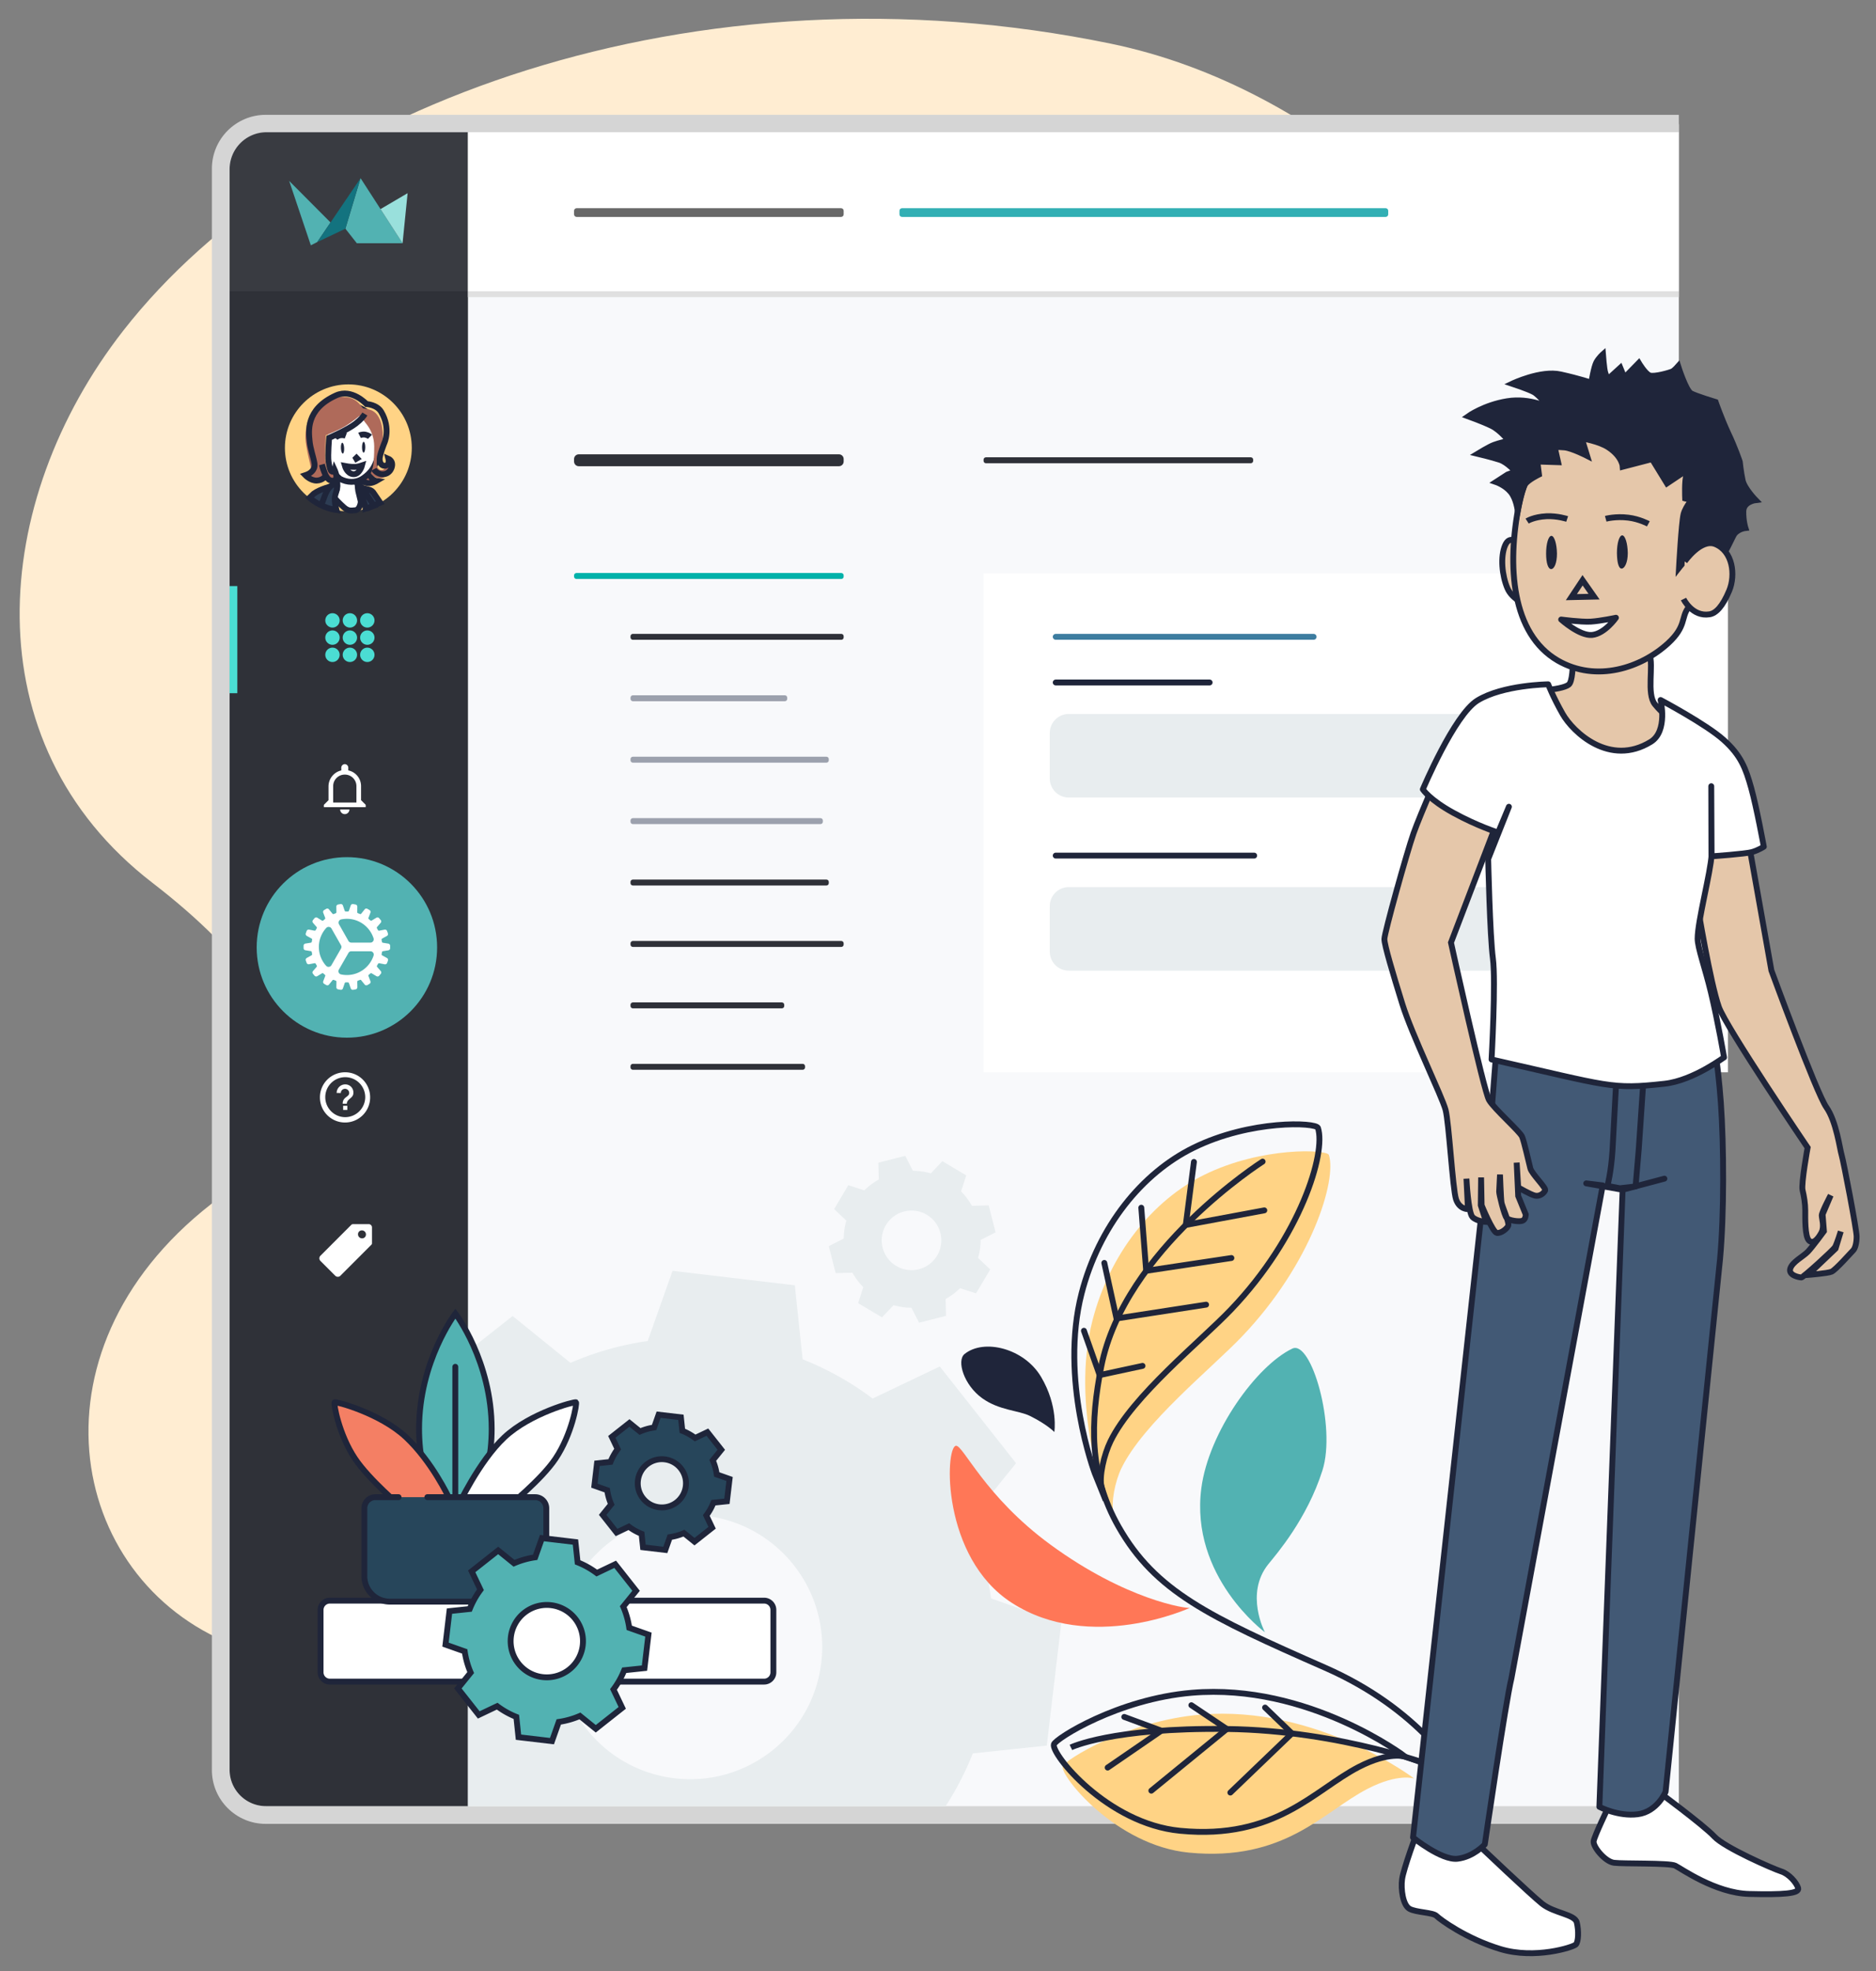 <svg xmlns="http://www.w3.org/2000/svg" xmlns:xlink="http://www.w3.org/1999/xlink" viewBox="0 0 800 840" xmlns:v="https://vecta.io/nano"><rect x="0" y="0" width="800" height="840" fill="#808080" stroke="none"/><style><![CDATA[.n{stroke-width:2.5}.o{stroke:#1f253a}.p{stroke-miterlimit:10}.q{fill:#fff}.r{fill:none}.s{stroke-linecap:round}.t{stroke-linejoin:round}.u{fill:#52b2b2}.v{fill:#2f3138}.w{fill:#1f253a}.x{fill:#ffd385}.y{fill:#e8edef}.z{fill:#e5c7aa}.AA{fill-rule:evenodd}]]></style><path d="M52.5 141C127.85 44.39 296.36-18.04 473.77 18.63s313.32 291.95 208.59 440.48S213.32 745.69 99.3 700.92c-71.55-28.09-89.95-128.4-5.39-190.7 35.2-25.94 53.42-70.6-28.92-133.99C-12.63 316.48-4.16 213.65 52.5 141z" fill="#ffedd2"/><path d="M94.14 72.06v682.5c0 10.56 8.59 19.15 19.15 19.15h602.63V52.92H113.29c-10.56 0-19.15 8.59-19.15 19.14z" fill="#f8f9fb"/><path d="M715.92 769.74H113.29c-8.47 0-15.37-6.89-15.37-15.37V71.87c0-8.47 6.89-15.37 15.37-15.37h602.63v-7.56H113.29c-12.64 0-22.93 10.28-22.93 22.93v682.5c0 12.64 10.29 22.93 22.93 22.93h602.63v-7.56z" fill="#d5d5d5"/><path d="M113.65 56.36h85.91v713.38h-86.15c-8.56 0-15.5-6.94-15.5-15.5V72.1a15.74 15.74 0 0 1 15.74-15.74z" class="v"/><path d="M113.52 56.36h86.04v67.77H97.91V71.98c0-8.63 6.99-15.62 15.61-15.62z" opacity=".05" enable-background="new" class="q"/><path d="M140.95 94.809l-5.68 8.36-2.72 1.38-9.23-27.44 17.63 17.7zm6.34 2.66l6.47-21.53 17.92 27.72h-19.52l-4.87-6.19z" class="u"/><path d="M162.27 89.109l11.55-6.78-2.15 21.33-9.4-14.55z" fill="#99e0dc"/><path d="M147.29 97.469l6.47-21.53-18.48 27.23 12.01-5.7z" fill="#13737f"/><g fill="#4bddd3"><circle cx="141.78" cy="264.4" r="3.07"/><circle cx="149.21" cy="264.4" r="3.07"/><circle cx="156.64" cy="264.4" r="3.07"/><circle cx="141.78" cy="271.74" r="3.07"/><circle cx="149.21" cy="271.74" r="3.07"/><circle cx="156.64" cy="271.74" r="3.07"/><circle cx="141.78" cy="279.07" r="3.07"/><circle cx="149.21" cy="279.07" r="3.07"/><circle cx="156.64" cy="279.07" r="3.07"/><path d="M97.91 249.77h3.3v45.66h-3.3v-45.66z"/></g><path d="M157.14 521.7h-6.64a1.38 1.38 0 0 0-.59.2l-13.28 13.28c-.59.61-.59 1.58 0 2.18l6.34 6.34c.61.59 1.58.59 2.18 0l13.28-13.28c.14-.17.21-.38.2-.59v-6.64c.05-.77-.54-1.44-1.31-1.49h-.18zm-2.58 6.05a1.72 1.72 0 0 1-1.88-1.54 1.93 1.93 0 0 1 0-.34c.05-.8.69-1.43 1.49-1.49a1.72 1.72 0 0 1 1.88 1.54 1.93 1.93 0 0 1 0 .34c-.06.8-.69 1.44-1.49 1.49h0zm-9.51-182.77c0 1.09.89 1.98 1.98 1.98s1.98-.89 1.98-1.98h-3.96zm1.98-14.86c2.71-.03 4.93 2.15 4.96 4.86v.1 6.94h-9.91v-6.94c-.03-2.71 2.15-4.93 4.86-4.96h.09zm0-4.46c-.81.02-1.47.67-1.49 1.49v1.19c-3.16.72-5.41 3.5-5.45 6.74v5.95l-1.98 1.98v.99h17.84v-1l-1.98-1.98v-5.95c.02-3.26-2.26-6.08-5.45-6.74v-1.19c-.02-.81-.68-1.46-1.49-1.48zm10.8 75.92l-1.39-.2c-.2 0-.3-.2-.4-.4 0-.2-.1-.3-.1-.5s0-.4.2-.5l1.19-.69c.19-.07.28-.28.21-.47 0-.01-.01-.02-.01-.03l-.2-.59c-.09-.19-.29-.3-.5-.3l-1.39.3a.74.74 0 0 1-.5-.2c-.1-.1-.2-.3-.3-.4-.1-.15-.1-.35 0-.5l.89-1.09c.1-.2.2-.4 0-.59l-.4-.5c-.1-.2-.4-.2-.59-.1l-1.19.69c-.15.1-.35.1-.5 0-.1-.1-.3-.2-.4-.3-.14-.13-.17-.33-.1-.5l.5-1.29c.09-.18.01-.4-.17-.48-.01 0-.02-.01-.03-.01l-.5-.3a.46.46 0 0 0-.59.1l-.89 1.09c-.13.14-.33.17-.5.1l-.5-.2c-.2-.1-.3-.2-.3-.4v-1.39a.37.37 0 0 0-.33-.4h-.07l-.59-.1c-.21 0-.4.11-.5.3l-.5 1.29c-.1.2-.2.3-.4.3h-.59c-.2 0-.4-.1-.4-.3l-.5-1.29c-.09-.19-.29-.3-.5-.3l-.59.1a.43.43 0 0 0-.4.4v1.39c0 .2-.1.3-.3.4a1.04 1.04 0 0 0-.5.2c-.1.1-.3 0-.5-.2l-.89-1.09c-.1-.2-.4-.2-.59-.1l-.5.3c-.19.07-.28.28-.21.47 0 .01.01.02.01.03l.5 1.29a.43.43 0 0 1-.1.5c-.1.1-.3.2-.4.3-.15.1-.35.1-.5 0l-1.19-.69a.46.46 0 0 0-.59.1l-.4.5c-.1.19-.1.41 0 .59l.89 1.09c.1.15.1.35 0 .5-.1.1-.2.3-.3.4-.07.19-.28.28-.47.21-.01 0-.02-.01-.03-.01l-1.39-.3c-.21 0-.4.11-.5.3l-.2.59c-.09.18-.01.4.17.48.01 0 .02.01.03.01l1.19.69c.2.1.2.3.2.5s-.1.3-.1.5-.2.3-.4.4l-1.39.2a.43.43 0 0 0-.4.4v.59a.43.43 0 0 0 .4.4l1.39.2c.2 0 .3.2.4.4 0 .2.1.3.1.5s0 .4-.2.5l-1.19.69c-.19.07-.28.28-.21.47 0 .01.01.02.01.03l.2.59c.09.19.29.3.5.3l1.39-.3a.74.74 0 0 1 .5.2c.1.1.2.3.3.4.1.15.1.35 0 .5l-.89 1.09c-.1.2-.2.4 0 .59l.4.5c.1.2.4.2.59.1l1.19-.69c.15-.1.35-.1.5 0 .1.1.3.2.4.3.14.13.17.33.1.5l-.5 1.29c-.09.18-.01.4.17.48.01 0 .02.01.03.01l.5.3a.46.46 0 0 0 .59-.1l.89-1.09c.1-.1.3-.2.4-.1.2.1.3.1.5.2s.3.2.3.4v1.39a.37.37 0 0 0 .33.4h.07l.59.1c.21 0 .4-.11.5-.3l.5-1.29c.1-.2.2-.3.4-.3h.59c.2 0 .4.1.4.3l.5 1.29c.09.19.29.3.5.3l.59-.1a.43.43 0 0 0 .4-.4v-1.39c0-.2.1-.4.3-.4.2-.1.4-.1.5-.2.1 0 .3-.1.4.1l.89 1.09c.1.2.4.2.59.1l.5-.3c.19-.07.28-.28.21-.47 0-.01-.01-.02-.01-.03l-.5-1.29a.43.43 0 0 1 .1-.5c.1-.1.3-.2.4-.3.15-.1.35-.1.5 0l1.19.69a.46.46 0 0 0 .59-.1l.4-.5c.1-.19.1-.41 0-.59l-.89-1.09c-.1-.15-.1-.35 0-.5.1-.1.2-.3.3-.4.07-.19.28-.28.47-.21.01 0 .02.01.03.01l1.39.3c.21 0 .4-.11.5-.3l.2-.59c.09-.18.01-.4-.17-.48-.01 0-.02-.01-.03-.01l-1.19-.69c-.2-.1-.2-.3-.2-.5s.1-.3.1-.5.2-.3.4-.4l1.39-.2a.43.43 0 0 0 .4-.4v-.59c.2-.1.1-.3-.2-.3h0zm-14.57 6.04a.81.81 0 0 1-1.07.36c-.08-.04-.15-.09-.21-.16-3.07-2.92-3.18-7.77-.26-10.84.09-.09.17-.18.26-.26a.79.79 0 0 1 1.12-.03c.07.07.13.14.17.23l2.97 5.15c.1.11.1.28 0 .4l-2.98 5.15h0zm11.4-3.57a7.65 7.65 0 0 1-7.43 5.85 7.31 7.31 0 0 1-2.18-.3.84.84 0 0 1-.56-1.04l.06-.15 2.97-5.15c.1-.12.24-.2.4-.2h5.95c.49-.1.89.5.79.99zm-.79-2.57h-5.95c-.16 0-.3-.08-.4-.2l-2.97-5.15a.91.91 0 0 1 .37-1.23c.04-.02.08-.04.13-.06a8.02 8.02 0 0 1 2.18-.3 7.65 7.65 0 0 1 7.43 5.85c.12.47-.17.95-.65 1.07-.04.01-.09.01-.14.02zm-7.54 71.56h1.78v-1.78h-1.78v1.78zm.9-16.06c-5.91-.05-10.75 4.69-10.8 10.61s4.69 10.75 10.61 10.8c5.91.05 10.75-4.69 10.8-10.61v-.2c-.03-5.84-4.76-10.58-10.61-10.6h0zm0 19.13c-4.71 0-8.52-3.82-8.52-8.52 0-4.71 3.82-8.52 8.52-8.52a8.53 8.53 0 0 1 8.52 8.52 8.58 8.58 0 0 1-8.52 8.52h0zm0-13.97a3.67 3.67 0 0 0-3.67 3.65l1.78.02a1.78 1.78 0 0 1 1.79-1.78c.98 0 1.78.8 1.78 1.78 0 1.78-2.78 1.59-2.78 4.56h1.78c0-2.08 2.78-2.28 2.78-4.56.13-1.89-1.3-3.53-3.2-3.66a1.11 1.11 0 0 0-.26-.01h0z" class="q"/><circle cx="148.55" cy="190.87" r="27.05" class="x"/><g class="n o p"><path d="M143.55 202.67c.31 1.09.41 4.6.21 5.6s-1.61 3.24-1.31 3.69c.3.44 2.31 2.59 4.12 4.19 1.82 1.6 2.84 1.57 5.12 1.28 1.57-.2 2.33-3.14 2.11-3.94l-1.03-4.27c-.33-1.8-.28-4.15-.28-4.15" class="q"/><path d="M157.66 201.53s-.13.85.71 2.05 2.13 1.38 2.13 1.38-1.91 1.12-3.5.92c-2.67-.35-3.17-1.54-3.17-1.54" fill="#af6a5a"/><path d="M139.41 179.64c2.64-5.58 3.69-7.84 8.73-7.23 5.03.61 7.93 3 7.93 3s2.23 2.62 2.85 3.54c.64.63 3.33 5.33 2.61 12.56-.71 7.08-3.46 10.12-6.64 12.31-3.17 2.18-6.98 1.84-9.79.29-.69-.38-3.69-3.6-4.2-3.95" class="q"/></g><path d="M154.97 174.06c-.63-.06-2.19-4.3-7.3-4.8-5.52-.54-8.74-.05-12.95 4.33s-4.53 10.72-4.45 13.33c.12 3.79 2.39 12.51 2.66 13.75.21.98-2.85 1.79-2.85 1.79s1.92 1.95 4.23 2.26c2.71.37 4.65-1.82 4.65-1.82l-.74-1.43s1.47 3.16 3.02 3.36c1.92.24 2.02-.77 2.33-1.82.12-.42-.86-2.5-.86-2.5s-.65 1.21-1.84.91c-1.26-.32-1.6-1.13-2.15-5.18-.24-1.79.18-10.71.18-10.71s5.72-2.31 8.2-3.82c3.21-1.95 6.28-4.53 6.28-4.53s3.1 3.49 4.25 5.56c.66 1.2 1.92 3.83 1.95 7.45s-.22 7.01-.45 8.29c-.22 1.23-.99 3.21-.99 3.21s.7 1.18 1.89 1.66 2.6.79 4.1-.18 1.81-2.76 1.86-3.36-.32-1.55-.93-2.05-.61-.4-.61-.4.55 2.1-1.05 2.83-2.47-.96-2.55-1.35c-.08-.38-.66-1.57.46-4.71s2.53-6.38 1.68-11.7c-.84-5.31-3.23-6.99-4.54-7.56s-3.48-.81-3.48-.81z" fill="#af6a5a"/><g class="w"><ellipse transform="matrix(.003 -1 1 .003 -35.991 345.092)" cx="155.07" cy="190.6" rx="2.31" ry=".69"/><ellipse transform="matrix(.999 -.047 .047 .999 -8.847 7.106)" cx="146.09" cy="190.94" rx=".69" ry="2.31"/></g><g class="n o p"><path d="M154.38 198.35s-1.74.6-2.96.64c-1.98.06-4.34-.4-4.34-.4s.94 3.34 3.61 3.49c2.68.15 3.69-3.73 3.69-3.73zm-6.92-12.64s-1.43-.55-2.92-.06c-1.07.35-1.58 1-1.58 1m10.37-1.09s1.12-.57 2.44-.32 2 .92 2 .92m1.66 13.83s1.19 2.18 3.97 2.12c2.26-.05 3.77-2.04 3.84-4.06.07-1.83-1.59-2.53-1.59-2.53s.19.71.06 1.57-.89 1.46-1.82 1.42c-1.04-.05-1.98-1.02-2.01-2.91-.03-1.71 2.02-6.79 2.02-6.79s2.89-6.17-1.34-13.29c-1.85-3.12-6.28-3.33-6.28-3.33s-6.21-6.73-12.96-3.68c-13.2 5.96-11.61 15.63-11.31 19.27.29 3.45 1.61 6.8 2.09 9.73.48 2.92-2.2 4.29-2.69 4.53s-1.21.48-1.21.48 2.26 2.38 4.88 2.29c2.58-.09 3.82-1.97 3.82-1.97l-1.62-4.81s1.39 6.2 3.8 6.76c.96.23 1.7 0 2.12-.64.76-1.15-.49-3.86-.49-3.86s-.25 1.01-1.14.68-1.26-2.89-1.47-4.34c-.37-2.45.25-10.02.25-10.02s7.76-3.34 11.27-6.03c2.28-1.75 3.43-3.22 3.98-4.14m-4.45 17.78l1.1 1.13-1.36.8" class="r"/><g fill="#2d3d54"><path d="M143.17 217.21c-.63-1.3-1.37-10.11-1.37-10.11s-5.25 1.26-7.99 3.29l-1.82 1.76s1.7 1.54 4.31 2.85c2.63 1.32 6.87 2.21 6.87 2.21zm14.36-.96c-.93-3.28-4.19-8.64-4.19-8.64l3 .82c.56.15 2.24.25 3.21 1.98l2.61 3.84-4.63 2z"/><path d="M137.01 215.26l1.65-4.38c2.21-5.5 5.01-4.46 5.01-4.46s.27.36-.03 2.07c-.45 2.64-1.67 2.91-.2 8.82 0 0-1.64-.18-3.4-.74-1.76-.57-3.03-1.31-3.03-1.31zm18.95 1.47c.05-1.21-3.16-9.34-3.16-9.34l-.13-1.09s1.29.7 3.13 3.57l3.63 5.66-3.47 1.2z"/></g></g><path d="M199.56 56.36h516.36v67.77H199.56z" class="q"/><path d="M199.56 125.39h516.36" stroke="#e0e0e0" class="n p r"/><path d="M358.68 92.45H245.89c-.6 0-1.09-.49-1.09-1.09v-1.54c0-.6.49-1.09 1.09-1.09h112.79c.6 0 1.09.49 1.09 1.09v1.54c0 .6-.49 1.09-1.09 1.09z" fill="#686868"/><path d="M590.9 92.45H384.66c-.6 0-1.09-.49-1.09-1.09v-1.54c0-.6.49-1.09 1.09-1.09H590.9c.6 0 1.09.49 1.09 1.09v1.54c0 .6-.49 1.09-1.09 1.09z" fill="#32afb4"/><path d="M422.64 681.2c-1.64-11.48-4.81-22.54-9.31-32.93l19.96-24.68-32.52-41.22-28.64 13.66a128.69 128.69 0 0 0-29.86-16.73l-3.33-31.54-52.14-6.16-10.59 29.91c-11.48 1.64-22.54 4.81-32.94 9.31l-24.67-19.96-19.04 15.02v193.87h203.7a127.93 127.93 0 0 0 11.58-22.48l31.55-3.33 6.16-52.14-29.91-10.6zm-72.41 27.34c-3.65 30.89-31.65 52.98-62.54 49.33s-52.98-31.65-49.33-62.54 31.65-52.98 62.54-49.33 52.98 31.65 49.33 62.54zM409.41 549a28.97 28.97 0 0 1-6.18 4.62l.19 7.16-11.48 2.93-3.26-6.37c-2.56-.02-5.13-.38-7.64-1.1l-4.92 5.19-10.18-6.05 2.2-6.81a28.97 28.97 0 0 1-4.62-6.18l-7.16.19-2.93-11.48 6.37-3.26a28.56 28.56 0 0 1 1.1-7.64l-5.19-4.92 6.05-10.18 6.81 2.2a28.97 28.97 0 0 1 6.18-4.62l-.19-7.16 11.48-2.93 3.26 6.37c2.56.02 5.12.39 7.64 1.1l4.92-5.19 10.18 6.05-2.2 6.81a28.97 28.97 0 0 1 4.62 6.18l7.16-.19 2.93 11.48-6.37 3.26a28.56 28.56 0 0 1-1.1 7.64l5.19 4.92-6.05 10.18-6.81-2.2h0zm-9.78-13.9c3.58-6.03 1.59-13.83-4.44-17.41s-13.83-1.59-17.41 4.44-1.59 13.83 4.44 17.41a12.71 12.71 0 0 0 17.41-4.44z" class="y AA"/><path d="M507.44 685.23c-1.27.41-27.09-3.21-59.53-26.97-28.09-20.57-37.27-42.65-40.3-42.1-4.65.85-6.19 47.52 23.81 66.9 33.59 21.7 76.02 2.17 76.02 2.17z" fill="#ff7757"/><use xlink:href="#B" class="x"/><use xlink:href="#B" x="-3.76" y="-9.31" class="n o p r"/><path d="M540.89 666.59c3.53-4.36 16.47-19.24 23.06-39.96 5.91-18.59-4.73-55.72-12.84-51.89-15.17 7.18-35.67 35.49-38.81 59.47-4.94 37.79 27.1 61.42 27.1 61.42s-8.71-16.43 1.49-29.04z" class="u"/><path d="M418.91 595.94c-7.95-5.68-11.04-16.1-7.58-18.89 8.28-6.68 25.41-2.41 32.61 9.73 7.46 12.57 5.67 23.51 5.67 23.51s-3.08-3.24-10.4-6.85c-4.89-2.41-13.05-2.32-20.3-7.5z" class="w"/><path d="M476.27 649.36s-.47-.69-1.38-4.28c-1.2-4.71.6-13.75 3.34-19.38 9.42-19.32 38.34-42.44 51.42-56.13 29.67-31.07 40.52-66.74 37.03-77.37-.78-2.37-28.68-3.57-53.15 8.49-21.98 10.82-40.29 33.51-47.64 62-9.45 36.64 5.6 76.64 5.6 76.64l4.78 10.03z" class="x"/><g class="n o p r"><path d="M471.48 639.33s-.8-1.75-1.71-5.35c-1.2-4.71 1.06-14.16 3.81-19.78 9.42-19.32 38.34-42.44 51.42-56.13 29.67-31.07 40.52-66.74 37.03-77.37-.78-2.37-28.68-3.57-53.15 8.49-21.98 10.82-40.29 33.51-47.64 62-9.45 36.64 5.6 76.64 5.6 76.64l4.64 11.5z"/><path d="M626.96 765.05c-5.12-9.95-21.98-36.75-61.84-54.28-49.73-21.86-72.45-32.58-88.11-60.1-12.8-22.49-11.99-44.97-7.39-68.29 9.84-49.86 68.81-87.33 68.81-87.33" class="s"/><path d="M456.68 744.72s17.35-8.48 66.49-7.86 89.76 16.39 89.76 16.39"/><path d="M509.14 495.18l-3.48 26.87 33.49-6.22m-52.46-1.13l2.08 26.9 36.35-5.46m-54.2 2.09l5.2 23.68 38.21-5.89m-52.1 11.12l6.7 18.9 18.29-3.93m-7.79 149.61l15.84 5.86-22.92 15.73m35.69-26.59l15.13 10.14-32.2 26.29m48.51-35.42l11.46 11.02-26.27 25.21" class="s"/></g><path d="M419.43 244.41h317.42v212.58H419.43z" class="q"/><g class="n p r s"><path d="M450.2 290.86h65.64" class="o"/><path d="M450.2 271.4h109.98" stroke="#3d7da0"/></g><path d="M648.44 339.89h-192.7c-4.44 0-8.07-3.63-8.07-8.07v-19.47c0-4.44 3.63-8.07 8.07-8.07h192.7c4.44 0 8.07 3.63 8.07 8.07v19.47c0 4.44-3.63 8.07-8.07 8.07z" class="y"/><path d="M450.2 364.64h84.64" class="n o p r s"/><path d="M648.44 413.67h-192.7c-4.44 0-8.07-3.63-8.07-8.07v-19.47c0-4.44 3.63-8.07 8.07-8.07h192.7c4.44 0 8.07 3.63 8.07 8.07v19.47c0 4.43-3.63 8.07-8.07 8.07z" class="y"/><path d="M604.44 780.37s-6.04 16.31-6.54 20.55c-.57 4.24.36 10.99 3.16 12.57s9.99 1.51 11.5 3.02 12.57 9.7 27.3 14.15 30.97-.79 32.12-1.94 1.29-5.89.43-9.41-9.63-3.88-14.8-7.98c-5.1-4.1-26.58-24.5-26.58-24.5l-26.59-6.46zm101.95-17.38s20.26 14.94 24.64 19.69c4.38 4.74 25.15 13.8 28.52 14.87 3.38 1.08 6.54 4.81 7.26 7.11.72 2.37-6.54 2.87-20.91 2.51s-29.03-10.85-31.54-12.07-22.2-.72-26.08-1.22-9.05-6.9-8.69-9.2 6.39-14.73 6.9-15.95l19.9-5.74z" class="n o p q t"/><path d="M702.3 444.4c10.85.57 27.37-8.48 27.37-8.48s2.87 15.95 4.17 34.06c1.29 18.11 1.44 47.35-.36 66.75l-23.21 226.9s-3.52 8.48-11.86 9.56c-8.33 1.08-16.38-3.16-16.38-3.16l9.92-262.97 17.82-4.74-17.82 4.74-15.52-2.73 7.04.86-38.94 210.09c-2.51 10.13-11.35 70.77-11.35 70.77s-4.81 5.32-11.64 6.11-18.97-9.05-18.97-9.05l32.48-296.02 4.02-52.16s52.38 8.9 63.23 9.47z" fill="#425975" class="n o p t"/><path d="M689.22 460.86l-1.58 29.31c-.57 9.27-2.16 15.23-2.16 15.23l5.32 1.01 6.68-.79 1.37-16.17 1.87-27.52-11.5-1.07z" class="n o p r t"/><path d="M639.36 346.61l-23.57-22.35s-10.06 22.49-13 30.9c-2.95 8.41-12.43 42.46-12.43 45.05s3.59 14.59 7.62 27.59c4.02 13 17.03 39.66 18.47 45.19s3.02 33.7 4.45 38.08c1.44 4.38 5.1 4.24 5.1 4.24l-.65-13s.72 14.51 2.59 16.38 5.82 2.08 5.82 2.08l-2.3-7.11.14-11.86.22 11.86s4.67 11.42 6.47 11.78c1.8.29 4.38-1.8 4.89-3.09.5-1.29-2.51-7.98-2.87-9.77-.29-1.8-.65-12-.65-12l-.36 7.33c0 1.01 2.16 10.13 3.23 11.21s5.25 1.65 6.68 1.15c1.44-.5 1.44-2.66 1.44-2.66l-3.23-7.9-.65-14.23.65 10.56s5.1 3.02 7.18 3.52c2.08.43 3.81-1.08 4.31-2.23s-5.68-6.97-6.32-9.41-2.59-11.28-3.52-13.51-11.78-11.71-14.08-15.59-16.24-67.11-16.24-67.11l18.47-48.28 2.14-6.82zm105.47 13.94l-20.26 3.74s-2.37 11.35-1.37 17.46 6.18 37.15 9.77 47.35c3.02 8.62 37.87 59.99 37.87 59.99s-2.8 15.38-2.16 18.11c.65 2.73 1.15 5.82 1.15 8.69s-.22 10.99 1.58 12.79 3.95-.79 5.32-3.38.14-5.96.14-7.33 3.81-8.55 3.81-8.55l-3.45 8.12.57 7.18s-4.89 6.68-6.9 8.77c-2.01 2.08-6.61 4.31-7.47 7.19-.86 2.87 3.88 3.74 4.74 3.74.79 0 13.51-11.57 14.37-12.93.79-1.37 2.44-6.68 2.44-6.68l-2.23 7.33-11.78 11.21s8.33-.65 10.06-1.37 8.33-8.19 9.2-9.05c.86-.86 1.51-3.09 1.51-5.96 0-2.95-5.6-32.12-6.39-34.7s-2.23-14.3-6.54-20.41c-4.31-6.18-23.42-58.27-23.42-58.27l-8.77-49.29-1.79-3.75zm-41.46-81.69c1.94 4.6-1.37 16.81 2.37 21.34 3.66 4.53 7.26 6.47 8.41 8.26 1.15 1.72 3.16 10.27 1.51 17.89s-22.27 8.33-37.07 2.3c-14.8-6.04-28.02-33.91-28.02-33.91s15.23-.43 18.39-2.95c3.16-2.44 1.15-25.72 1.15-26.23 0 .01 31.32 8.7 33.26 13.3z" class="z n o p"/><path d="M734.99 315.29c7.47 6.68 9.48 12.29 11.78 20.48s5.39 25.08 5.39 25.08-2.3 1.51-5.1 2.3-17.24 1.8-17.24 1.8l-.07-29.89.14 29.17c-.36 7.47-5.96 28.31-5.96 35.78 0 3.95 3.16 12.43 5.68 22.92 3.09 12.93 5.6 27.73 5.6 27.73.72-.72-12.79 9.84-25.43 11.21-22.92 2.51-22.99 1.08-73.72-10.35 0 0 1.87-33.34.57-43.04-1.29-9.7-2.01-42.39-2.01-42.39l8.84-22.27-4.6 10.99s-8.91-2.8-19.11-8.41c-10.2-5.6-13-9.99-13-9.99s13.36-31.76 23.28-37.87c10.85-6.68 30.18-6.9 30.18-6.9s2.01 5.32 6.18 12.65c4.38 7.69 20.05 22.63 37.58 11.86 7.4-4.6 4.17-17.82 4.17-17.82s19.38 10.27 26.85 16.96z" class="n o p q t"/><g class="z n o p"><path d="M647.5 231.68s-3.59-4.08-5.67.76c-2.07 4.84-1.31 12.79.97 18.18 2.14 5.18 8.85 7.39 8.85 7.39"/><path d="M679.29 177.22s-26.05 10.57-31.45 37.32c-5.39 26.75-3.18 55.56 16.45 66.97 16.52 9.54 35.68 3.11 47.15-7.46 7.67-7.12 5.39-10.78 8.43-14.93 8.02-10.99 17.05-22.05 18.02-40.43 1.31-25.5-21.63-40.78-32.34-42.99s-26.26 1.52-26.26 1.52z"/></g><path d="M647.22 217.72s-.55-5.11-2.97-8.02c-2.42-2.97-6.29-4.28-6.29-4.28l4.91-3.18c1.11-.48 3.52-1.11 3.52-1.11s-3.46-4.08-6.84-5.18c-3.39-1.11-9.47-2.56-9.47-2.56s5.11-3.11 7.05-3.8c1.94-.76 6.22-1.73 6.22-1.73s-3.46-4.49-7.26-6.36c-3.87-1.87-10.02-4.08-10.02-4.08s6.77-4.84 16.66-6.43c9.88-1.59 17.9 2.76 17.9 2.76s-4.15-5.32-6.5-6.63-9.26-3.59-9.26-3.59 12.23-5.87 20.66-3.94c8.43 1.87 13.06 3.52 13.06 3.52s1.11-6.7 2.14-8.64c1.04-1.94 2.83-3.52 2.83-3.52s.48 6.43.97 7.88c.48 1.52.97 2.9.97 2.9l5.46-4.98 1.73 4.22 6.15-6.29s2.7 4.56 4.63 5.32 8.85-1.24 9.74-1.73c.9-.48 2.42-2.21 2.42-2.21s3.32 10.5 5.53 11.61c2.21 1.17 10.44 3.66 10.44 3.66s2.42 6.98 5.32 13.2c2.97 6.22 4.98 12.23 4.98 12.23s.48 4.56 1.24 8.02 5.53 8.36 5.53 8.36-5.18.62-5.25 4.77.9 7.12.9 7.12-3.8.41-5.18 3.32c-1.38 2.9-3.32 6.57-3.32 6.57s-1.52-1.45-3.73-2.97c-5.46-3.59-16.1 10.02-16.1 10.02s1.04-19.07 1.94-22.81c.97-3.73 4.77-7.33 3.25-6.84-1.45.48-2.56.14-2.56.14s-.35-7.88.55-9.88 1.73-3.25 1.73-3.25l-10.02 6.7-6.36-10.37-12.51 3.25s-.21-4.35-6.08-8.22c-3.87-2.63-11.4-3.87-11.4-3.87l2.28 7.46s-6.36-3.25-9.54-3.59c-3.18-.28-4.28-.14-4.28-.14l1.45 6.43-8.85-.28.69 5.53s-4.84 2.35-6.01 4.28c-1.25 2.09-3.05 11.21-3.05 11.21z" class="n o p w"/><path d="M718.41 239.28s6.91-9.88 13.06-7.39c7.46 3.04 8.71 13.13 5.94 19.83-2.83 6.77-5.67 9.68-8.43 10.09-7.33 1.17-11.06-6.5-11.06-6.5m-43.05-8.01l4.9 6.98-9.67.21z" class="z n o p"/><path d="M702.92 223.25s-3.87-2.07-8.5-2.63c-5.46-.69-9.68.48-9.68.48m-16.44.08s-4.15-1.38-8.85-1.17c-5.46.28-8.22 2.07-8.22 2.07" class="r t n o p"/><path d="M694.15 235.69c0 4.15-1.38 6.63-2.63 6.63s-1.94-2.49-2-6.63c0-4.15.97-7.53 2.28-7.53 1.24.07 2.28 3.38 2.35 7.53zm-30.2.21c0 4.15-1.17 6.63-2.49 6.63-1.24 0-2.14-2.42-2.14-6.63 0-4.15.97-7.53 2.28-7.53 1.24.06 2.28 3.38 2.35 7.53z" class="w"/><g class="n o q t"><path d="M665.74 264.03s8.29 1.11 12.58.9c4.28-.28 10.78-1.66 10.78-1.66s-4.7 6.77-10.16 7.33c-5.32.54-13.2-6.57-13.2-6.57z" class="p"/><path d="M140.65 682.16h185.21a3.95 3.95 0 0 1 3.94 3.94v26.63a3.95 3.95 0 0 1-3.94 3.94H140.65a3.95 3.95 0 0 1-3.94-3.94V686.1c0-2.17 1.78-3.94 3.94-3.94z"/></g><g class="p n o"><path d="M204.46 638.06c2.87-7.94 5.21-17.87 5.21-29.1 0-28.86-15.48-49.14-15.48-49.14s-15.48 20.28-15.48 49.14c0 11.23 2.35 21.16 5.21 29.1h20.54z" class="u"/><path d="M151.38 621.62c-6.9-10.31-9.22-23.61-8.7-23.99s19.46 4.58 30.47 14.89 18.17 25.55 18.17 25.55l1.83 4.12h-16.82-5.2c.02-.01-13.63-11.43-19.75-20.57z" fill="#f47f64"/><g class="q"><path d="M236.91 621.62c6.9-10.31 9.22-23.61 8.7-23.99s-19.46 4.58-30.47 14.89-19.99 29.66-19.99 29.66h21.34c0 0 14.3-11.42 20.42-20.56z"/><path d="M194.16 582.5v55.56" class="s"/></g><path d="M182.24 638.06h45.98a4.74 4.74 0 0 1 4.74 4.74v28.89c0 6.02-4.88 10.9-10.9 10.9h-55.79c-6.02 0-10.9-4.88-10.9-10.9V642.8a4.74 4.74 0 0 1 4.74-4.74h9.85" fill="#27465b" class="s"/><g class="AA"><path d="M266.19 711.83a35.38 35.38 0 0 1-4.58 8.18l3.74 7.85-11.29 8.91-6.76-5.47c-2.85 1.23-5.88 2.1-9.02 2.55l-2.9 8.19-14.28-1.69-.91-8.64a35.38 35.38 0 0 1-8.18-4.58l-7.85 3.74-8.91-11.29 5.47-6.76c-1.23-2.85-2.1-5.88-2.55-9.02l-8.19-2.9 1.69-14.28 8.64-.91a35.38 35.38 0 0 1 4.58-8.18l-3.74-7.85 11.29-8.91 6.76 5.47c2.85-1.23 5.88-2.1 9.02-2.55l2.9-8.19 14.28 1.69.91 8.64a35.38 35.38 0 0 1 8.18 4.58l7.85-3.74 8.91 11.29-5.47 6.76c1.23 2.85 2.1 5.88 2.55 9.02l8.19 2.9-1.69 14.28-8.64.91h0zm-17.69-10.6a15.43 15.43 0 0 0-13.51-17.13 15.43 15.43 0 0 0-17.13 13.51 15.43 15.43 0 0 0 13.51 17.13 15.43 15.43 0 0 0 17.13-13.51z" class="u"/><path d="M304.24 640.42c-.78 1.97-1.81 3.8-3.05 5.45l2.49 5.23-7.52 5.93-4.5-3.64a23.54 23.54 0 0 1-6.01 1.7l-1.93 5.46-9.51-1.12-.61-5.75c-1.97-.78-3.8-1.81-5.45-3.05l-5.23 2.49-5.93-7.52 3.64-4.5a23.54 23.54 0 0 1-1.7-6.01l-5.46-1.93 1.12-9.51 5.75-.61c.78-1.97 1.81-3.8 3.05-5.45l-2.49-5.23 7.52-5.93 4.5 3.64a23.54 23.54 0 0 1 6.01-1.7l1.93-5.46 9.51 1.12.61 5.76c1.97.78 3.8 1.81 5.45 3.05l5.23-2.49 5.93 7.52-3.64 4.5a23.54 23.54 0 0 1 1.7 6.01l5.46 1.93-1.12 9.51-5.75.6h0zm-11.79-7.06c.67-5.64-3.36-10.74-9-11.41s-10.74 3.36-11.41 9 3.36 10.74 9 11.41 10.75-3.36 11.41-9z" fill="#27465b"/></g></g><path d="M357.77 198.69H246.8c-1.1 0-2-.9-2-2v-1.07c0-1.1.9-2 2-2h110.97c1.1 0 2 .9 2 2v1.07c0 1.1-.9 2-2 2z" class="v"/><path d="M358.77 246.74H245.8c-.55 0-1-.45-1-1v-.53c0-.55.45-1 1-1h112.97c.55 0 1 .45 1 1v.53c0 .55-.45 1-1 1z" fill="#00b2aa"/><g class="v"><use xlink:href="#C"/><use xlink:href="#D"/><use xlink:href="#C" y="130.89"/><path d="M333.43 429.74h-63.56c-.55 0-1-.45-1-1v-.53c0-.55.45-1 1-1h63.56c.55 0 1 .45 1 1v.53c0 .55-.45 1-1 1zm8.87 26.18h-72.43c-.55 0-1-.45-1-1v-.53c0-.55.45-1 1-1h72.43c.55 0 1 .45 1 1v.53c0 .55-.45 1-1 1z"/></g><g fill="#9ca1ad"><path d="M334.7 298.85h-64.82c-.55 0-1-.45-1-1v-.53c0-.55.45-1 1-1h64.82c.55 0 1 .45 1 1v.53c0 .55-.45 1-1 1z"/><use xlink:href="#D" y="-52.35"/><path d="M349.9 351.21h-80.03c-.55 0-1-.45-1-1v-.53c0-.55.45-1 1-1h80.03c.55 0 1 .45 1 1v.53c0 .55-.45 1-1 1z"/></g><path d="M533.4 197.42H420.43c-.55 0-1-.45-1-1v-.53c0-.55.45-1 1-1H533.4c.55 0 1 .45 1 1v.53c0 .55-.45 1-1 1z" class="v"/><circle cx="147.93" cy="403.77" r="38.47" class="u"/><path d="M166.37 403.03c-.02-.46-.38-.83-.83-.88l-2.27-.37c-.21-.03-.37-.2-.4-.41l-.15-.84a.5.5 0 0 1 .23-.52l2.02-1.12c.42-.21.61-.7.44-1.14l-.35-.97c-.16-.44-.62-.69-1.08-.58l-2.27.44c-.21.04-.42-.06-.52-.25l-.43-.75c-.11-.18-.1-.41.04-.58l1.51-1.74c.32-.34.33-.86.03-1.22l-.66-.79c-.3-.36-.82-.44-1.2-.18l-1.98 1.19a.47.47 0 0 1-.57-.06l-.65-.55c-.17-.13-.23-.35-.15-.55l.82-2.16c.19-.43.02-.93-.38-1.16l-.89-.52a.92.92 0 0 0-1.19.25l-1.45 1.82a.41.41 0 0 1-.5.15l-.87-.33c-.2-.07-.33-.25-.33-.46l.03-2.31c.03-.47-.3-.88-.76-.96l-1.02-.18a.92.92 0 0 0-1.04.64l-.75 2.2a.48.48 0 0 1-.48.32h-.86c-.21 0-.4-.13-.47-.33l-.75-2.19a.92.92 0 0 0-1.04-.64l-1.02.18c-.46.08-.78.49-.76.96l.04 2.32c0 .21-.14.4-.34.47l-.84.32c-.18.06-.37-.01-.53-.19l-1.44-1.77a.91.91 0 0 0-1.19-.26l-.89.52c-.41.23-.57.74-.38 1.17l.82 2.16c.07.2.01.42-.15.55l-.66.55c-.15.14-.38.16-.56.06l-1.96-1.21c-.39-.25-.91-.18-1.21.18l-.66.79c-.3.36-.29.88.03 1.22l1.51 1.74a.48.48 0 0 1 .04.57l-.43.75c-.1.19-.31.29-.52.25l-2.26-.44c-.45-.11-.92.14-1.08.58l-.35.96c-.16.44.03.93.44 1.14l2.02 1.12c.19.1.28.32.23.52l-.02.11-.13.73c-.03.21-.19.37-.4.41l-2.28.37c-.46.06-.81.45-.81.91v1.03a.91.91 0 0 0 .81.91l2.28.37c.21.03.37.2.4.41l.15.84a.5.5 0 0 1-.23.52l-2.02 1.12c-.42.21-.61.7-.44 1.14l.35.97c.16.44.62.69 1.08.58l2.27-.44c.21-.04.42.06.52.25l.43.75c.11.18.1.41-.04.58l-1.51 1.74c-.32.34-.34.86-.04 1.22l.66.79c.3.36.82.44 1.2.18l1.98-1.19a.47.47 0 0 1 .57.06l.65.55c.17.13.23.35.15.55l-.82 2.16c-.19.43-.02.93.38 1.16l.9.52c.4.23.92.13 1.19-.25l1.47-1.8c.12-.15.32-.22.46-.16l.88.32c.2.07.33.25.33.46l-.04 2.31c-.02.47.3.88.76.96l1.02.18a.92.92 0 0 0 1.04-.64l.75-2.2a.48.48 0 0 1 .48-.32h.86c.21 0 .4.13.47.33l.75 2.19c.12.39.48.66.89.66.05 0 .11 0 .16-.01l1.02-.18c.46-.08.78-.49.76-.96l-.04-2.32c0-.21.13-.4.33-.46l.79-.29.05-.02c.27-.09.41.02.48.12l1.49 1.83a.92.92 0 0 0 1.19.25l.89-.52c.4-.23.57-.73.38-1.16l-.82-2.16c-.07-.2-.01-.42.15-.55l.66-.55a.48.48 0 0 1 .57-.05l1.99 1.19c.39.25.91.18 1.21-.18l.66-.79c.3-.36.29-.88-.03-1.22l-1.51-1.74a.48.48 0 0 1-.04-.57l.43-.75c.1-.19.31-.29.52-.25l2.26.44c.45.11.92-.14 1.08-.58l.35-.96c.16-.44-.03-.93-.44-1.14l-2.02-1.12c-.18-.1-.28-.32-.23-.52l.02-.11.13-.73c.03-.21.19-.37.4-.41l2.28-.37c.46-.06.81-.45.81-.91v-1.07zm-25.04 8.33c-.39.67-1.24.9-1.91.52a1.35 1.35 0 0 1-.35-.28 11.98 11.98 0 0 1 .04-16.11c.52-.58 1.4-.62 1.98-.1a1.35 1.35 0 0 1 .28.35l4.05 7.12a1.4 1.4 0 0 1 0 1.4l-4.09 7.1zm6.6 4.18c-.84 0-1.69-.09-2.51-.27-.76-.17-1.23-.92-1.06-1.67.03-.14.08-.27.16-.4l4.08-7.09a1.38 1.38 0 0 1 1.21-.7h8.17a1.4 1.4 0 0 1 1.4 1.4 1.47 1.47 0 0 1-.06.42c-1.56 4.82-6.07 8.31-11.39 8.31zm.66-14.53l-4.03-7.11c-.38-.67-.15-1.53.52-1.91a1.43 1.43 0 0 1 .39-.15 11.95 11.95 0 0 1 2.46-.26c5.32 0 9.83 3.5 11.38 8.32a1.41 1.41 0 0 1-.92 1.76c-.14.04-.28.06-.42.06h-8.16c-.5 0-.97-.27-1.22-.71h0z" class="q"/><defs ><path id="B" d="M583.19 762.35c-18.99 9.8-35.29 31.15-76.19 27.2-31.17-3.01-55.15-32.86-53.81-36.85.83-2.48 27.37-19.31 58.86-21.97 49.56-4.2 91.01 27.24 91.01 27.24s-6.75-2.39-19.87 4.38z"/><path id="C" d="M358.77 272.67h-88.9c-.55 0-1-.45-1-1v-.53c0-.55.45-1 1-1h88.9c.55 0 1 .45 1 1v.53c0 .55-.45 1-1 1z"/><path id="D" d="M352.43 377.38h-82.56c-.55 0-1-.45-1-1v-.53c0-.55.45-1 1-1h82.56c.55 0 1 .45 1 1v.53c0 .55-.45 1-1 1z"/></defs></svg>